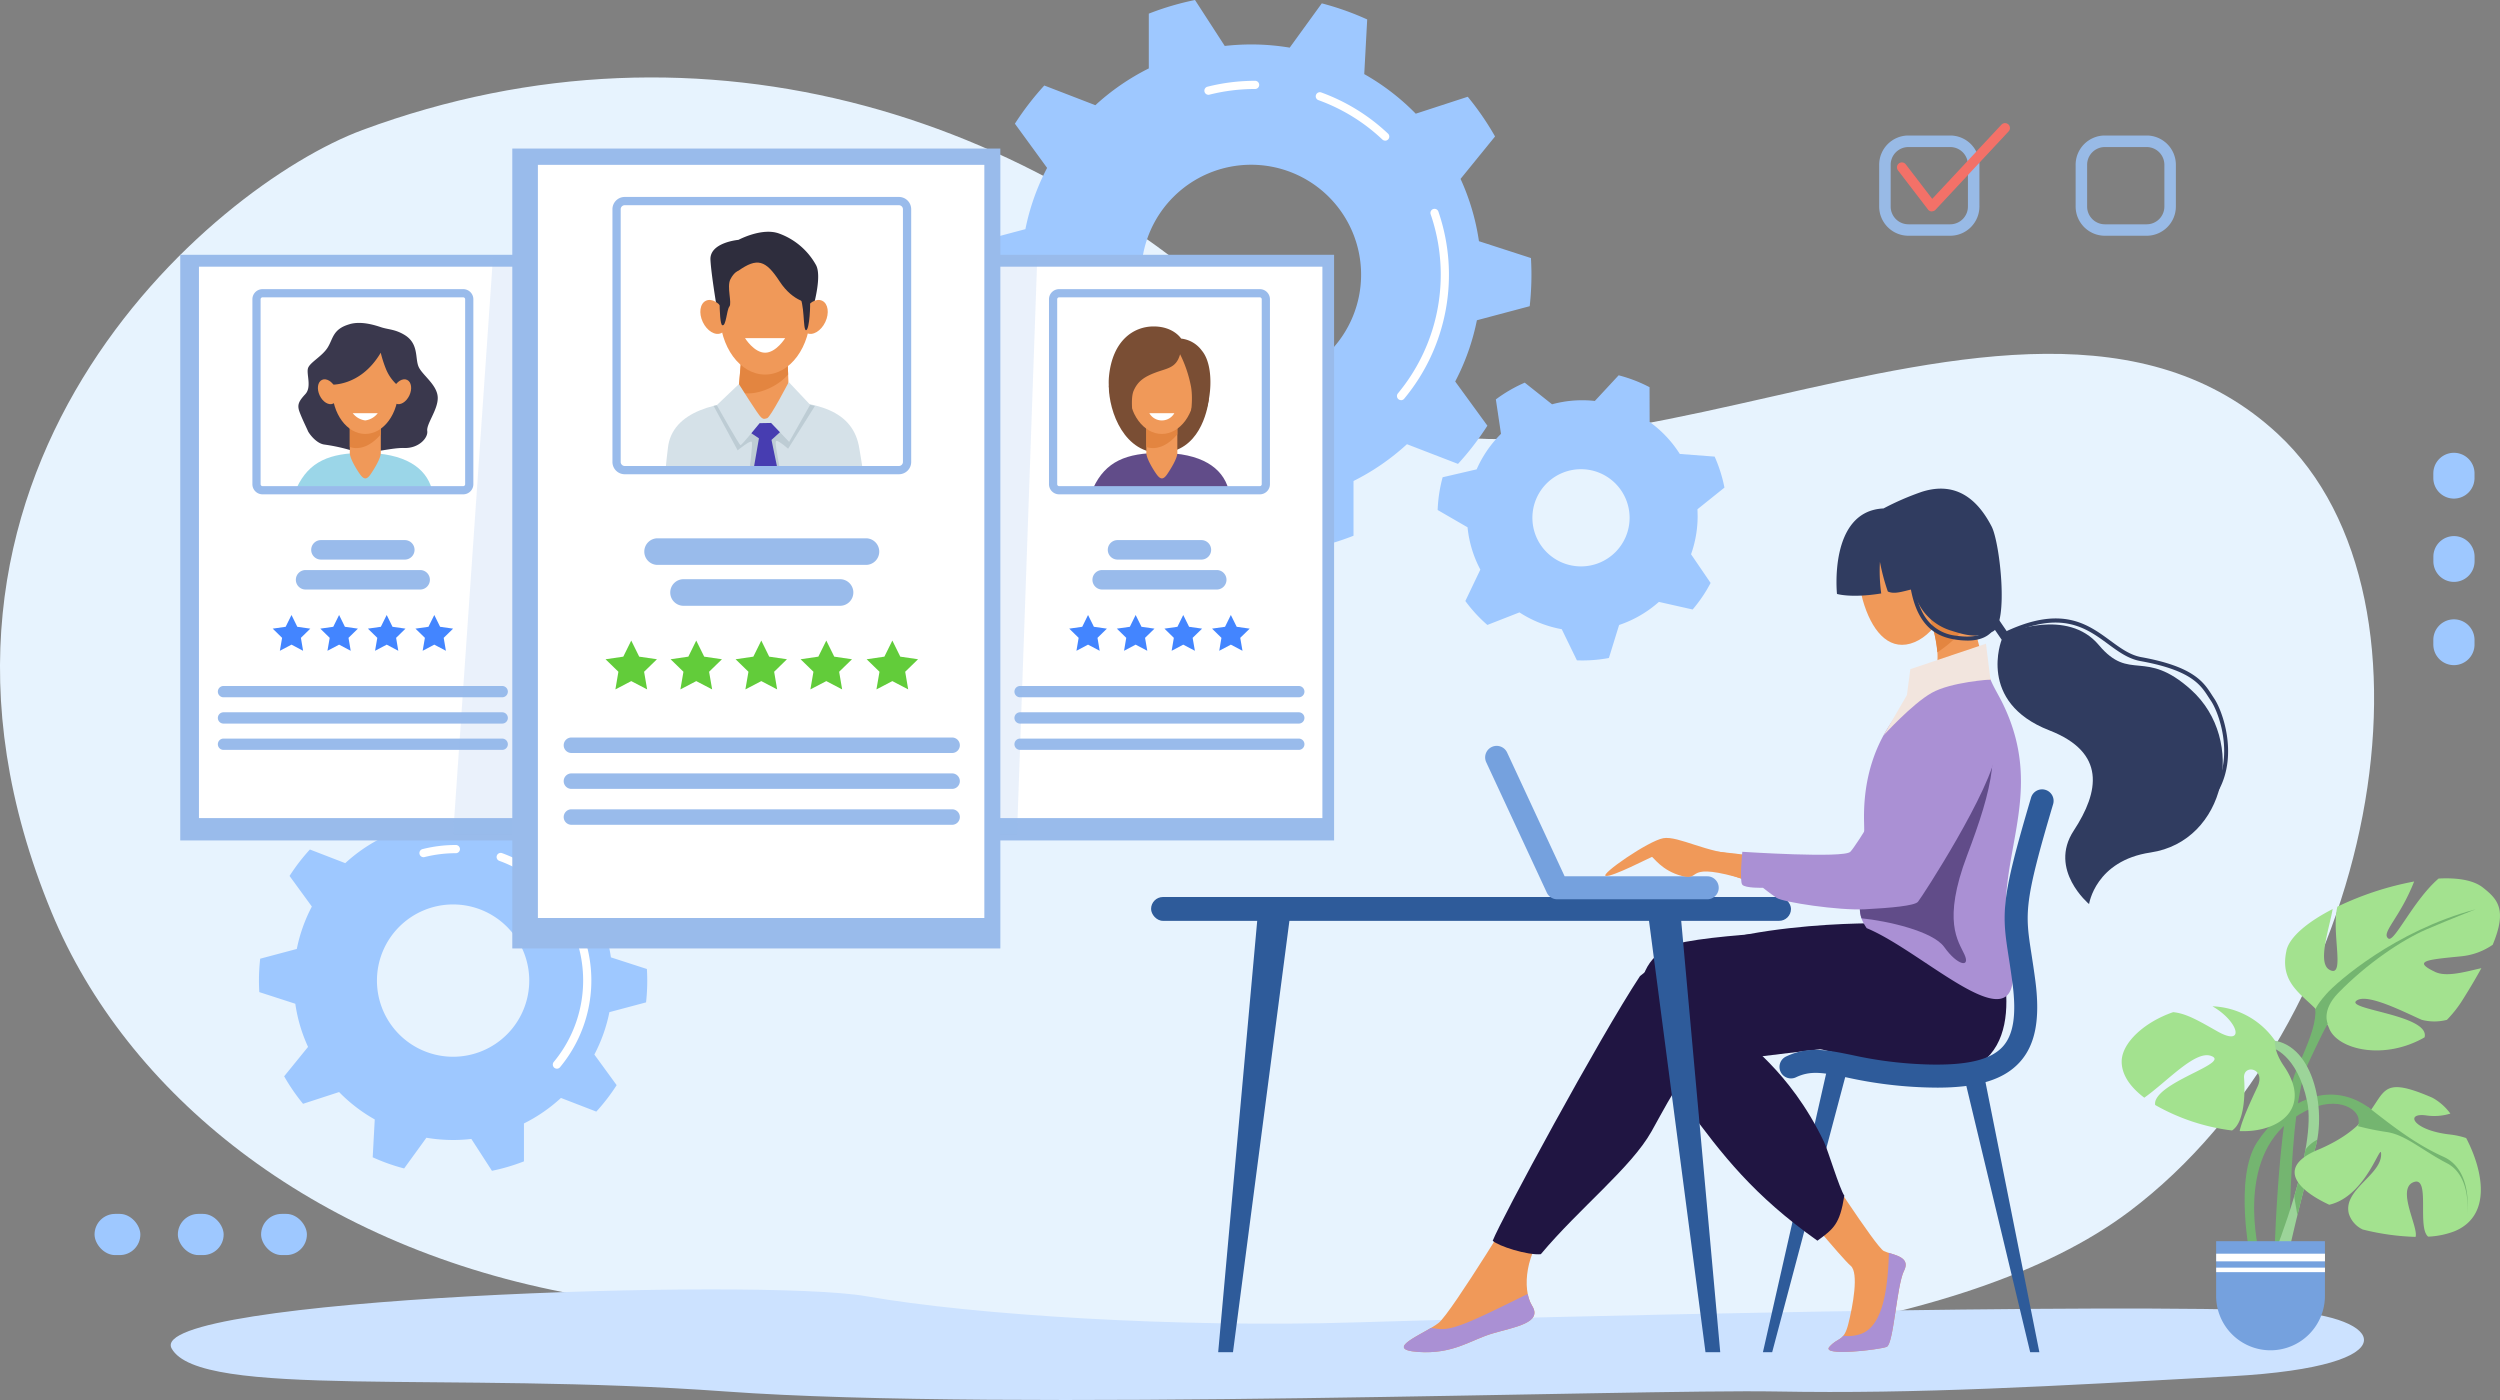 <svg xmlns="http://www.w3.org/2000/svg" width="500" height="280" viewBox="0 0 500 280"><rect x="0" y="0" width="500" height="280" fill="#808080" stroke="none"/><g id="ENd_to_End" data-name="ENd to End" transform="translate(0 0.01)"><path id="Path_677" data-name="Path 677" d="M72.509,25.986C140.8.693,210.218,23.053,257.287,71.763S403.166,38.139,455.555,86.769c35.76,33.185,19.38,118.522-29.65,155.479-66.649,50.236-269.317,24.744-313.157,16.193-50.509-9.848-87.439-39.73-102.439-76C-25.84,95.06,42.33,37.161,72.509,25.986Z" fill="#e7f3fe"></path><g id="Group_283" data-name="Group 283" transform="translate(51.79 -0.01)"><g id="Group_281" data-name="Group 281" transform="translate(142.38)"><path id="Path_678" data-name="Path 678" d="M305.94,61.23a56.957,56.957,0,0,0,.35-6.29c0-1.12-.04-2.24-.1-3.34l-10.4-3.37a45.789,45.789,0,0,0-3.68-12.46l6.9-8.49a56.429,56.429,0,0,0-5.46-7.94l-10.4,3.39a46.261,46.261,0,0,0-10.3-7.92l.59-10.93A56.2,56.2,0,0,0,264.36.66l-6.42,8.86a46.428,46.428,0,0,0-7.7-.64,48.641,48.641,0,0,0-5.29.3L239-.01a56.216,56.216,0,0,0-9.24,2.73V13.67a46.638,46.638,0,0,0-10.69,7.36l-10.21-3.94a56.625,56.625,0,0,0-5.88,7.64l6.44,8.84a45.777,45.777,0,0,0-4.34,12.25l-10.56,2.81a56.961,56.961,0,0,0-.35,6.29c0,1.12.04,2.24.1,3.34l10.4,3.37a45.789,45.789,0,0,0,3.68,12.46l-6.9,8.49a56.427,56.427,0,0,0,5.46,7.94l10.4-3.39a46.261,46.261,0,0,0,10.3,7.92l-.59,10.93a56.2,56.2,0,0,0,9.08,3.22l6.42-8.86a46.428,46.428,0,0,0,7.7.64,48.64,48.64,0,0,0,5.29-.3l5.95,9.19a56.216,56.216,0,0,0,9.24-2.73V96.19a46.638,46.638,0,0,0,10.69-7.36l10.21,3.94a56,56,0,0,0,5.88-7.64l-6.44-8.84a45.778,45.778,0,0,0,4.34-12.25l10.56-2.81ZM250.23,76.92a21.99,21.99,0,1,1,21.99-21.99,22,22,0,0,1-21.99,21.99Z" transform="translate(-194.17 0.01)" fill="#9ec8ff"></path><path id="Path_679" data-name="Path 679" d="M280.22,80.02a.825.825,0,0,1-.64-1.35,37.174,37.174,0,0,0,6.55-35.83.819.819,0,0,1,1.55-.53,38.822,38.822,0,0,1-6.84,37.42.81.81,0,0,1-.63.3Z" transform="translate(-194.17 0.01)" fill="#fff"></path><path id="Path_680" data-name="Path 680" d="M277.04,28.12a.811.811,0,0,1-.56-.22,36.852,36.852,0,0,0-12.79-7.88.811.811,0,0,1-.49-1.05.823.823,0,0,1,1.05-.49,38.649,38.649,0,0,1,13.35,8.23.812.812,0,0,1,.03,1.16.826.826,0,0,1-.6.26Z" transform="translate(-194.17 0.01)" fill="#fff"></path><path id="Path_681" data-name="Path 681" d="M241.7,18.95a.822.822,0,0,1-.2-1.62,39.033,39.033,0,0,1,9.52-1.18.82.82,0,1,1,0,1.64,37.228,37.228,0,0,0-9.12,1.13.747.747,0,0,1-.2.03Z" transform="translate(-194.17 0.01)" fill="#fff"></path></g><g id="Group_282" data-name="Group 282" transform="translate(0 158.06)"><path id="Path_682" data-name="Path 682" d="M129.21,200.47a39.272,39.272,0,0,0,.24-4.36c0-.78-.03-1.55-.07-2.32l-7.2-2.33a31.316,31.316,0,0,0-2.55-8.63l4.78-5.88a39.131,39.131,0,0,0-3.78-5.5l-7.21,2.35a31.717,31.717,0,0,0-7.13-5.48l.41-7.57a38.463,38.463,0,0,0-6.29-2.23l-4.45,6.14a32.307,32.307,0,0,0-5.33-.45,31.561,31.561,0,0,0-3.66.21l-4.12-6.37a39.032,39.032,0,0,0-6.4,1.89v7.58a32.072,32.072,0,0,0-7.4,5.1l-7.07-2.73a38.732,38.732,0,0,0-4.07,5.29l4.46,6.12a31.586,31.586,0,0,0-3.01,8.48l-7.32,1.95a39.266,39.266,0,0,0-.25,4.36c0,.78.03,1.55.07,2.32l7.2,2.33a31.316,31.316,0,0,0,2.55,8.63l-4.78,5.88a39.131,39.131,0,0,0,3.78,5.5l7.21-2.35a31.717,31.717,0,0,0,7.13,5.48l-.41,7.57a38.463,38.463,0,0,0,6.29,2.23l4.45-6.14a32.307,32.307,0,0,0,5.33.45,31.561,31.561,0,0,0,3.66-.21l4.12,6.37a39.032,39.032,0,0,0,6.4-1.89v-7.58a32.072,32.072,0,0,0,7.4-5.1l7.07,2.73a38.731,38.731,0,0,0,4.07-5.29l-4.46-6.12a31.586,31.586,0,0,0,3.01-8.48l7.32-1.95ZM90.62,211.34a15.23,15.23,0,1,1,15.23-15.23A15.232,15.232,0,0,1,90.62,211.34Z" transform="translate(-51.79 -158.05)" fill="#9ec8ff"></path><path id="Path_683" data-name="Path 683" d="M111.39,213.73a.825.825,0,0,1-.64-1.35,25.532,25.532,0,0,0,4.5-24.58.819.819,0,0,1,1.55-.53,27.161,27.161,0,0,1-4.79,26.16.81.81,0,0,1-.63.3Z" transform="translate(-51.79 -158.05)" fill="#fff"></path><path id="Path_684" data-name="Path 684" d="M109.19,177.78a.811.811,0,0,1-.56-.22,25.229,25.229,0,0,0-8.77-5.4.819.819,0,0,1,.56-1.54,27.068,27.068,0,0,1,9.34,5.75.812.812,0,0,1,.03,1.16.826.826,0,0,1-.6.26Z" transform="translate(-51.79 -158.05)" fill="#fff"></path><path id="Path_685" data-name="Path 685" d="M84.71,171.43a.822.822,0,0,1-.2-1.62,27,27,0,0,1,6.66-.82.82.82,0,0,1,0,1.64,25.655,25.655,0,0,0-6.25.77.747.747,0,0,1-.2.03Z" transform="translate(-51.79 -158.05)" fill="#fff"></path></g><path id="Path_686" data-name="Path 686" d="M339.52,103.11c0-.42-.01-.85-.03-1.27l5.4-4.33a28.892,28.892,0,0,0-1.96-6.2l-6.97-.53a23.132,23.132,0,0,0-6.03-6.4l-.02-6.95a28.652,28.652,0,0,0-6.18-2.38l-4.76,5.13a22.872,22.872,0,0,0-8.56.67l-5.46-4.33a29.128,29.128,0,0,0-5.78,3.35l1.03,6.89a23.092,23.092,0,0,0-4.87,7.1l-6.8,1.58a28.869,28.869,0,0,0-1,6.55l5.98,3.46a22.9,22.9,0,0,0,2.56,8.46l-3,6.28a29,29,0,0,0,4.4,4.79l6.42-2.51a23.113,23.113,0,0,0,8.46,3.36l3.03,6.23c.36.01.72.02,1.09.02a29.053,29.053,0,0,0,5.31-.49l2.04-6.6a23.145,23.145,0,0,0,7.96-4.62l6.75,1.52a28.785,28.785,0,0,0,3.59-5.31l-3.91-5.74a22.912,22.912,0,0,0,1.32-7.71ZM316.2,113.27a9.72,9.72,0,1,1,9.72-9.72A9.718,9.718,0,0,1,316.2,113.27Z" transform="translate(-51.79 0.01)" fill="#9ec8ff"></path></g><g id="Group_286" data-name="Group 286" transform="translate(375.835 24.636)"><g id="Group_284" data-name="Group 284" transform="translate(39.29 2.454)" opacity="0.8"><path id="Path_687" data-name="Path 687" d="M429.33,47.14h-8.35a5.858,5.858,0,0,1-5.85-5.85V32.94a5.858,5.858,0,0,1,5.85-5.85h8.35a5.858,5.858,0,0,1,5.85,5.85v8.35A5.858,5.858,0,0,1,429.33,47.14ZM420.98,29.4a3.551,3.551,0,0,0-3.55,3.55V41.3a3.551,3.551,0,0,0,3.55,3.55h8.35a3.551,3.551,0,0,0,3.55-3.55V32.95a3.551,3.551,0,0,0-3.55-3.55h-8.35Z" transform="translate(-415.13 -27.09)" fill="#9ec8ff"></path></g><g id="Group_285" data-name="Group 285" transform="translate(0 2.454)" opacity="0.8"><path id="Path_688" data-name="Path 688" d="M390.04,47.14h-8.35a5.858,5.858,0,0,1-5.85-5.85V32.94a5.858,5.858,0,0,1,5.85-5.85h8.35a5.858,5.858,0,0,1,5.85,5.85v8.35A5.858,5.858,0,0,1,390.04,47.14ZM381.69,29.4a3.551,3.551,0,0,0-3.55,3.55V41.3a3.551,3.551,0,0,0,3.55,3.55h8.35a3.551,3.551,0,0,0,3.55-3.55V32.95a3.551,3.551,0,0,0-3.55-3.55h-8.35Z" transform="translate(-375.84 -27.09)" fill="#9ec8ff"></path></g><path id="Path_689" data-name="Path 689" d="M386.39,42.28h-.05a.963.963,0,0,1-.74-.39l-6-7.83a.984.984,0,1,1,1.56-1.2l5.29,6.9,13.82-14.81a.984.984,0,1,1,1.44,1.34L387.1,41.95a.992.992,0,0,1-.72.31Z" transform="translate(-375.84 -24.636)" fill="#f37168"></path></g><path id="Path_690" data-name="Path 690" d="M456.935,262.79c-34.19-1.67-150.478,1.16-185.848,2.26s-76.419-1.46-97.749-5.22-144.6.32-139.008,10.44,54.919,4.53,110.859,8.6,181.748-.51,210.128,0,54.4-1.02,90.979-3.05,30.45-12.06,10.64-13.03Z" transform="translate(0 -0.581)" fill="#cce2ff"></path><g id="Group_290" data-name="Group 290" transform="translate(36.05 50.948)"><rect id="Rectangle_152" data-name="Rectangle 152" width="71.46" height="117.13" fill="#99bbeb"></rect><rect id="Rectangle_153" data-name="Rectangle 153" width="65.37" height="110.28" transform="translate(3.74 2.38)" fill="#fff"></rect><g id="Group_289" data-name="Group 289" transform="translate(7.52 6.87)"><g id="Group_287" data-name="Group 287" transform="translate(15.77 6.756)"><path id="Path_691" data-name="Path 691" d="M59.34,97.74c2.46-5.29,6.62-6.99,13.46-6.99,8.14,0,12.37,2.95,13.57,7.24-14.58.2-27.03-.26-27.03-.26Z" transform="translate(-59.34 -64.756)" fill="#9bd6e8"></path><path id="Path_692" data-name="Path 692" d="M69.96,65c-3.45.97-3.3,2.9-4.44,4.7s-3.65,3-3.94,4.19.77,3.7-.5,5.09-1.7,2.1-1.2,3.5,1.6,3.6,1.7,3.89,1.5,2.4,3.2,2.7a35.955,35.955,0,0,1,6.49,1.5c1.6.7,6.74-.9,9.59-.8s4.79-2,4.59-3.4,2.1-4.19,2.1-6.59c0-2.57-3-4.49-3.8-6.19s.1-4.69-2.9-6.47c-1.89-1.12-3.2-1.02-4.69-1.52s-3.99-1.22-6.19-.61Z" transform="translate(-59.34 -64.756)" fill="#3a384d"></path><path id="Path_693" data-name="Path 693" d="M74.16,94.97c-.78,1.15-1.35,1.2-2.2,0-.67-.95-2-3.12-2-4.22V79.79a2.006,2.006,0,0,1,2-2h2.2a2.006,2.006,0,0,1,2,2V90.75C76.16,91.85,74.86,93.93,74.16,94.97Z" transform="translate(-59.34 -64.756)" fill="#f09959"></path><path id="Path_694" data-name="Path 694" d="M74.16,77.8h-2.2a2.006,2.006,0,0,0-2,2v9.78c2.47.79,4.72-.78,6.19-2.53V79.8a2.006,2.006,0,0,0-2-2Z" transform="translate(-59.34 -64.756)" fill="#e38540"></path><ellipse id="Ellipse_81" data-name="Ellipse 81" cx="6.64" cy="9.05" rx="6.64" ry="9.05" transform="translate(7.08 4.104)" fill="#f09959"></ellipse><path id="Path_695" data-name="Path 695" d="M76.15,70.71C71.96,77.8,65.76,77.1,65.76,77.1s.15-9.39,5.07-9.89,7.81,1.47,8.81,4.73a8.009,8.009,0,0,1,0,5.4,8.634,8.634,0,0,1-2.4-3.25,23.342,23.342,0,0,1-1.1-3.4Z" transform="translate(-59.34 -64.756)" fill="#3a384d"></path><path id="Path_696" data-name="Path 696" d="M67.09,77.77c.62,1.31.42,2.7-.45,3.12s-2.08-.31-2.7-1.62-.42-2.7.45-3.12S66.47,76.46,67.09,77.77Z" transform="translate(-59.34 -64.756)" fill="#f09959"></path><path id="Path_697" data-name="Path 697" d="M78.72,77.77c-.62,1.31-.42,2.7.45,3.12s2.08-.31,2.7-1.62.42-2.7-.45-3.12S79.34,76.46,78.72,77.77Z" transform="translate(-59.34 -64.756)" fill="#f09959"></path><path id="Path_698" data-name="Path 698" d="M75.55,82.81a3.792,3.792,0,0,1-2.5,1.45,3.792,3.792,0,0,1-2.5-1.45h4.99Z" transform="translate(-59.34 -64.756)" fill="#fff"></path></g><path id="Path_699" data-name="Path 699" d="M80.96,112.09H64.19a1.95,1.95,0,1,1,0-3.9H80.96a1.95,1.95,0,0,1,0,3.9Z" transform="translate(-43.57 -58)" fill="#99bbeb"></path><path id="Path_700" data-name="Path 700" d="M84.03,118.08H61.12a1.95,1.95,0,1,1,0-3.9H84.03a1.95,1.95,0,0,1,0,3.9Z" transform="translate(-43.57 -58)" fill="#99bbeb"></path><path id="Path_701" data-name="Path 701" d="M100.44,139.63H44.7a1.13,1.13,0,0,1,0-2.26h55.74a1.13,1.13,0,0,1,0,2.26Z" transform="translate(-43.57 -58)" fill="#99bbeb"></path><path id="Path_702" data-name="Path 702" d="M100.44,144.89H44.7a1.13,1.13,0,0,1,0-2.26h55.74a1.13,1.13,0,0,1,0,2.26Z" transform="translate(-43.57 -58)" fill="#99bbeb"></path><path id="Path_703" data-name="Path 703" d="M100.44,150.15H44.7a1.13,1.13,0,0,1,0-2.26h55.74a1.13,1.13,0,0,1,0,2.26Z" transform="translate(-43.57 -58)" fill="#99bbeb"></path><path id="Path_704" data-name="Path 704" d="M92.65,99.04H52.5a2.027,2.027,0,0,1-2.02-2.02v-37A2.027,2.027,0,0,1,52.5,58H92.65a2.027,2.027,0,0,1,2.02,2.02v37A2.027,2.027,0,0,1,92.65,99.04ZM52.5,59.64a.386.386,0,0,0-.38.38v37a.386.386,0,0,0,.38.38H92.65a.386.386,0,0,0,.38-.38v-37a.386.386,0,0,0-.38-.38H52.5Z" transform="translate(-43.57 -58)" fill="#99bbeb"></path><g id="Group_288" data-name="Group 288" transform="translate(10.97 65.17)"><path id="Path_705" data-name="Path 705" d="M58.3,123.17l1.16,2.36,2.6.37-1.88,1.84.44,2.59L58.3,129.1l-2.33,1.23.45-2.59-1.88-1.84,2.59-.37Z" transform="translate(-54.54 -123.17)" fill="#4385ff"></path><path id="Path_706" data-name="Path 706" d="M67.82,123.17l1.16,2.36,2.6.37-1.88,1.84.44,2.59-2.32-1.23-2.33,1.23.45-2.59-1.88-1.84,2.59-.37Z" transform="translate(-54.54 -123.17)" fill="#4385ff"></path><path id="Path_707" data-name="Path 707" d="M77.34,123.17l1.16,2.36,2.6.37-1.88,1.84.44,2.59-2.32-1.23-2.33,1.23.45-2.59-1.88-1.84,2.59-.37Z" transform="translate(-54.54 -123.17)" fill="#4385ff"></path><path id="Path_708" data-name="Path 708" d="M86.86,123.17l1.16,2.36,2.6.37-1.88,1.84.44,2.59-2.32-1.23-2.33,1.23.45-2.59-1.89-1.84,2.6-.37Z" transform="translate(-54.54 -123.17)" fill="#4385ff"></path></g></g></g><g id="Group_294" data-name="Group 294" transform="translate(195.358 50.948)"><rect id="Rectangle_154" data-name="Rectangle 154" width="71.46" height="117.13" fill="#99bbeb"></rect><rect id="Rectangle_155" data-name="Rectangle 155" width="65.37" height="110.28" transform="translate(3.75 2.38)" fill="#fff"></rect><g id="Group_293" data-name="Group 293" transform="translate(7.53 6.87)"><g id="Group_291" data-name="Group 291" transform="translate(15.77 7.46)"><path id="Path_709" data-name="Path 709" d="M221.76,77.31c0,5.25,3.16,13.71,10.61,13.44s9.1-8.34,9.39-10.62S221.76,77.31,221.76,77.31Z" transform="translate(-218.66 -65.46)" fill="#7a4e34"></path><path id="Path_710" data-name="Path 710" d="M218.66,97.74c2.46-5.29,6.62-6.99,13.46-6.99,8.14,0,12.37,2.95,13.57,7.24-14.58.2-27.03-.26-27.03-.26Z" transform="translate(-218.66 -65.46)" fill="#614c89"></path><path id="Path_711" data-name="Path 711" d="M233.47,94.97c-.78,1.15-1.35,1.2-2.2,0-.67-.95-2-3.12-2-4.22V79.79a2.006,2.006,0,0,1,2-2h2.2a2.006,2.006,0,0,1,2,2V90.75C235.47,91.85,234.17,93.93,233.47,94.97Z" transform="translate(-218.66 -65.46)" fill="#f09959"></path><path id="Path_712" data-name="Path 712" d="M233.47,77.8h-2.2a2.006,2.006,0,0,0-2,2v9.78c2.47.79,4.72-.78,6.19-2.53V79.8a2.006,2.006,0,0,0-2-2Z" transform="translate(-218.66 -65.46)" fill="#e38540"></path><ellipse id="Ellipse_82" data-name="Ellipse 82" cx="6.64" cy="9.05" rx="6.64" ry="9.05" transform="translate(7.07 3.4)" fill="#f09959"></ellipse><path id="Path_713" data-name="Path 713" d="M236.02,71.03c-.79,2.78-2.52,2.75-4.93,3.66s-3.56,1.83-4.35,3.61c-1.01,2.27.46,8.89.46,8.89s-6.11-4.57-5.4-11.76,4.94-9.97,8.93-9.97,5.5,2.43,5.5,2.43a5.927,5.927,0,0,1,4.13,2.39c2.7,3.2,1.87,10.97,0,13.75s-3.12,3.66-3.07,3.53,1.74-6.52.83-10.47a24.939,24.939,0,0,0-2.1-6.07Z" transform="translate(-218.66 -65.46)" fill="#7a4e34"></path><path id="Path_714" data-name="Path 714" d="M234.87,82.81a2.88,2.88,0,0,1-5,0h4.99Z" transform="translate(-218.66 -65.46)" fill="#fff"></path></g><path id="Path_715" data-name="Path 715" d="M240.28,112.09H223.51a1.95,1.95,0,0,1,0-3.9h16.77a1.95,1.95,0,0,1,0,3.9Z" transform="translate(-202.89 -58)" fill="#99bbeb"></path><path id="Path_716" data-name="Path 716" d="M243.35,118.08H220.44a1.95,1.95,0,0,1,0-3.9h22.91a1.95,1.95,0,1,1,0,3.9Z" transform="translate(-202.89 -58)" fill="#99bbeb"></path><path id="Path_717" data-name="Path 717" d="M259.76,139.63H204.02a1.13,1.13,0,0,1,0-2.26h55.74a1.13,1.13,0,0,1,0,2.26Z" transform="translate(-202.89 -58)" fill="#99bbeb"></path><path id="Path_718" data-name="Path 718" d="M259.76,144.89H204.02a1.13,1.13,0,0,1,0-2.26h55.74a1.13,1.13,0,0,1,0,2.26Z" transform="translate(-202.89 -58)" fill="#99bbeb"></path><path id="Path_719" data-name="Path 719" d="M259.76,150.15H204.02a1.13,1.13,0,0,1,0-2.26h55.74a1.13,1.13,0,0,1,0,2.26Z" transform="translate(-202.89 -58)" fill="#99bbeb"></path><path id="Path_720" data-name="Path 720" d="M251.97,99.04H211.82a2.027,2.027,0,0,1-2.02-2.02v-37A2.027,2.027,0,0,1,211.82,58h40.15a2.027,2.027,0,0,1,2.02,2.02v37A2.027,2.027,0,0,1,251.97,99.04Zm-40.15-39.4a.386.386,0,0,0-.38.38v37a.386.386,0,0,0,.38.38h40.15a.386.386,0,0,0,.38-.38v-37a.386.386,0,0,0-.38-.38H211.82Z" transform="translate(-202.89 -58)" fill="#99bbeb"></path><g id="Group_292" data-name="Group 292" transform="translate(10.96 65.17)"><path id="Path_721" data-name="Path 721" d="M217.61,123.17l1.17,2.36,2.6.37-1.88,1.84.44,2.59-2.33-1.23-2.32,1.23.44-2.59-1.88-1.84,2.6-.37Z" transform="translate(-213.85 -123.17)" fill="#4385ff"></path><path id="Path_722" data-name="Path 722" d="M227.13,123.17l1.17,2.36,2.6.37-1.89,1.84.45,2.59-2.33-1.23-2.32,1.23.44-2.59-1.88-1.84,2.6-.37Z" transform="translate(-213.85 -123.17)" fill="#4385ff"></path><path id="Path_723" data-name="Path 723" d="M236.65,123.17l1.17,2.36,2.6.37-1.89,1.84.45,2.59-2.33-1.23-2.32,1.23.44-2.59-1.88-1.84,2.6-.37Z" transform="translate(-213.85 -123.17)" fill="#4385ff"></path><path id="Path_724" data-name="Path 724" d="M246.17,123.17l1.17,2.36,2.6.37-1.89,1.84.45,2.59-2.33-1.23-2.32,1.23.44-2.59-1.88-1.84,2.6-.37Z" transform="translate(-213.85 -123.17)" fill="#4385ff"></path></g></g></g><path id="Path_725" data-name="Path 725" d="M203.4,167.09H90.62L98.6,51.56H207.46Z" transform="translate(-0.001 -0.181)" fill="#99bbeb" opacity="0.2"></path><g id="Group_298" data-name="Group 298" transform="translate(102.459 29.7)"><rect id="Rectangle_156" data-name="Rectangle 156" width="97.61" height="159.98" fill="#99bbeb"></rect><rect id="Rectangle_157" data-name="Rectangle 157" width="89.29" height="150.63" transform="translate(5.12 3.26)" fill="#fff"></rect><g id="Group_297" data-name="Group 297" transform="translate(10.28 9.68)"><g id="Group_295" data-name="Group 295" transform="translate(20.419 6.961)"><path id="Path_726" data-name="Path 726" d="M143.9,64.6c-.06-.19-1.63-9.16-1.81-12.65s5.61-3.99,5.61-3.99,4.74-2.55,8.16-1.25a13.83,13.83,0,0,1,7.32,6.25c1.56,2.74-1.37,11.29-1.37,11.29l-17.9.35Z" transform="translate(-133.159 -46.341)" fill="#2e2d3d"></path><path id="Path_727" data-name="Path 727" d="M133.16,93.43c-.02-.15.4-3.68.42-3.82.79-7.44,9.95-9.53,19.1-9.53,10.75,0,18.04,1.97,19.2,9.69.03.23.65,3.77.62,4-19.92.27-39.34-.35-39.34-.35Z" transform="translate(-133.159 -46.341)" fill="#d5e1e8"></path><path id="Path_728" data-name="Path 728" d="M154.52,85.85c-1.06,1.57-1.85,1.64-3,0-.92-1.3-3.99-4.27-3.99-5.77l1.26-14.96a2.74,2.74,0,0,1,2.73-2.73h3a2.74,2.74,0,0,1,2.73,2.73l.58,14.96c0,1.5-2.36,4.36-3.31,5.77Z" transform="translate(-133.159 -46.341)" fill="#f09959"></path><path id="Path_729" data-name="Path 729" d="M154.52,62.39h-3a2.74,2.74,0,0,0-2.73,2.73L147.7,78.39c3.37,1.07,7.92-1.11,9.93-3.51l-.38-9.76a2.74,2.74,0,0,0-2.73-2.73Z" transform="translate(-133.159 -46.341)" fill="#e38540"></path><path id="Path_730" data-name="Path 730" d="M142.72,81.17l4.81,8.89s2.58-2.12,2.82-1.7-.46,5.66-.46,5.66,5.73.08,5.98-.17-1.16-5.69-.58-5.69,2.33,1.58,2.33,1.58l5.37-8.56-1.18-.29-8.8,4.74L143.6,81l-.89.18Z" transform="translate(-133.159 -46.341)" fill="#bdccd4"></path><path id="Path_731" data-name="Path 731" d="M148.22,85.27l3.57,2.39-1.11,6.37,4.82-.27-1.2-5.79,2.96-2.7-1.39-1.31h-6.26Z" transform="translate(-133.159 -46.341)" fill="#473db1"></path><path id="Path_732" data-name="Path 732" d="M147.78,76.81l-4.42,4.21s4.5,8.01,4.75,8.01,3.82-4.41,3.82-4.41l2.29-.04,3.61,3.79,4.2-7.43-4.28-4.54s-3.66,7.06-4.32,7.23-.67.25-1.21-.17-4.44-6.65-4.44-6.65Z" transform="translate(-133.159 -46.341)" fill="#d5e1e8"></path><ellipse id="Ellipse_83" data-name="Ellipse 83" cx="9.07" cy="12.36" rx="9.07" ry="12.36" transform="translate(10.791 3.839)" fill="#f09959"></ellipse><path id="Path_733" data-name="Path 733" d="M144.87,62.35c.85,1.79.57,3.69-.62,4.26s-2.84-.42-3.69-2.21-.57-3.69.62-4.26S144.02,60.56,144.87,62.35Z" transform="translate(-133.159 -46.341)" fill="#f09959"></path><path id="Path_734" data-name="Path 734" d="M160.75,62.35c-.85,1.79-.57,3.69.62,4.26s2.84-.42,3.69-2.21.57-3.69-.62-4.26S161.6,60.56,160.75,62.35Z" transform="translate(-133.159 -46.341)" fill="#f09959"></path><path id="Path_735" data-name="Path 735" d="M157.04,67.61s-1.8,2.92-4.02,2.92S149,67.61,149,67.61h8.05Z" transform="translate(-133.159 -46.341)" fill="#fff"></path><path id="Path_736" data-name="Path 736" d="M147.69,54.13c3.74-2.62,5.42-2.18,8.22,2.12s6.17,4.37,6.17,4.37l.44-4.46s-4.18-8.08-9.78-7.02-8.8,6.11-8.8,6.11-.27,9.46.51,9.78.87-3.05,1.43-3.74-.56-3.93.19-5.42,1.62-1.74,1.62-1.74Z" transform="translate(-133.159 -46.341)" fill="#2e2d3d"></path><path id="Path_737" data-name="Path 737" d="M159.72,58.99c1.31,1.43.81,7.1,1.5,7.04s.93-5.42.75-5.98-2.24-1.06-2.24-1.06Z" transform="translate(-133.159 -46.341)" fill="#2e2d3d"></path></g><path id="Path_738" data-name="Path 738" d="M173.19,112.97H131.52a2.66,2.66,0,0,1,0-5.32h41.67a2.66,2.66,0,1,1,0,5.32Z" transform="translate(-112.74 -39.38)" fill="#99bbeb"></path><path id="Path_739" data-name="Path 739" d="M168.01,121.15h-31.3a2.66,2.66,0,0,1,0-5.32h31.3a2.66,2.66,0,0,1,0,5.32Z" transform="translate(-112.74 -39.38)" fill="#99bbeb"></path><path id="Path_740" data-name="Path 740" d="M190.42,150.59H114.29a1.55,1.55,0,0,1,0-3.1h76.13a1.55,1.55,0,0,1,0,3.1Z" transform="translate(-112.74 -39.38)" fill="#99bbeb"></path><path id="Path_741" data-name="Path 741" d="M190.42,157.77H114.29a1.55,1.55,0,1,1,0-3.1h76.13a1.55,1.55,0,1,1,0,3.1Z" transform="translate(-112.74 -39.38)" fill="#99bbeb"></path><path id="Path_742" data-name="Path 742" d="M190.42,164.95H114.29a1.55,1.55,0,0,1,0-3.1h76.13a1.55,1.55,0,0,1,0,3.1Z" transform="translate(-112.74 -39.38)" fill="#99bbeb"></path><path id="Path_743" data-name="Path 743" d="M179.78,94.84H124.95a2.458,2.458,0,0,1-2.46-2.46V41.84a2.458,2.458,0,0,1,2.46-2.46h54.83a2.458,2.458,0,0,1,2.46,2.46V92.38A2.458,2.458,0,0,1,179.78,94.84ZM124.95,41.03a.813.813,0,0,0-.81.81V92.38a.813.813,0,0,0,.81.81h54.83a.813.813,0,0,0,.81-.81V41.84a.813.813,0,0,0-.81-.81Z" transform="translate(-112.74 -39.38)" fill="#99bbeb"></path><g id="Group_296" data-name="Group 296" transform="translate(8.37 88.72)"><path id="Path_744" data-name="Path 744" d="M126.25,128.1l1.59,3.22,3.55.52-2.57,2.5.61,3.53-3.18-1.66-3.17,1.66.6-3.53-2.57-2.5,3.55-.52Z" transform="translate(-121.11 -128.1)" fill="#62cc3a"></path><path id="Path_745" data-name="Path 745" d="M139.25,128.1l1.59,3.22,3.55.52-2.57,2.5.61,3.53-3.18-1.66-3.17,1.66.61-3.53-2.57-2.5,3.55-.52Z" transform="translate(-121.11 -128.1)" fill="#62cc3a"></path><path id="Path_746" data-name="Path 746" d="M152.26,128.1l1.58,3.22,3.55.52-2.56,2.5.6,3.53-3.17-1.66-3.18,1.66.61-3.53-2.57-2.5,3.55-.52Z" transform="translate(-121.11 -128.1)" fill="#62cc3a"></path><path id="Path_747" data-name="Path 747" d="M165.26,128.1l1.59,3.22,3.55.52-2.57,2.5.6,3.53-3.17-1.66-3.18,1.66.61-3.53-2.57-2.5,3.55-.52Z" transform="translate(-121.11 -128.1)" fill="#62cc3a"></path><path id="Path_748" data-name="Path 748" d="M178.47,128.1l1.59,3.22,3.55.52-2.57,2.5.6,3.53-3.17-1.66-3.18,1.66.61-3.53-2.57-2.5,3.55-.52Z" transform="translate(-121.11 -128.1)" fill="#62cc3a"></path></g></g></g><rect id="Rectangle_158" data-name="Rectangle 158" width="127.98" height="4.77" rx="2.38" transform="translate(230.217 179.391)" fill="#2e5b9a"></rect><g id="Group_299" data-name="Group 299" transform="translate(280.774 97.717)"><path id="Path_749" data-name="Path 749" d="M389.08,115.86c1.7,5.98-2.45,12.15-7.01,13.44s-7.82-2.77-9.52-8.75.63-11.88,5.19-13.18S387.38,109.88,389.08,115.86Z" transform="translate(-280.779 -98.298)" fill="#f09959"></path><path id="Path_750" data-name="Path 750" d="M363.48,231.8s11.7,18.18,13.28,18.97,5.53.99,4.05,3.95-2.07,14.62-3.46,15.21-13.24,1.98-11.46,0,2.87-.99,3.77-4.54,2.16-10.27.48-11.66-11.95-13.83-11.95-13.83l5.29-8.1Z" transform="translate(-280.779 -98.298)" fill="#f09959"></path><path id="Path_751" data-name="Path 751" d="M304.59,239.6s-14.22,23.44-16.86,25.55-11.33,5.27-4.21,5.8,10.54-2.37,15.01-3.69,10.01-2.11,7.9-5.53-1.23-10.9,3.31-15.64-5.15-6.49-5.15-6.49Z" transform="translate(-280.779 -98.298)" fill="#f09959"></path><path id="Path_752" data-name="Path 752" d="M377.18,185.24s-35.21-.92-49.17,10.54c-8.17,12.38-27.92,48.91-29.46,52.94,1.05,1.05,6.98,2.95,9.62,2.69,7.77-9.27,18.04-17.28,22.13-24.54,5.03-8.96,6.59-13.43,14.75-14.22s26.61-3.42,32.14-3.42,0-23.97,0-23.97Z" transform="translate(-280.779 -98.298)" fill="#201542"></path><path id="Path_753" data-name="Path 753" d="M407.88,271.01h-1.84L392.8,215.79h4.06Z" transform="translate(-280.779 -98.298)" fill="#2e5b9a"></path><path id="Path_754" data-name="Path 754" d="M352.59,271.01h1.85l15.18-57.17h-4.06Z" transform="translate(-280.779 -98.298)" fill="#2e5b9a"></path><path id="Path_755" data-name="Path 755" d="M397.24,182.83l-20.47,3.53s-27.21.25-39.64,2.57c-11.31,2.11-12.98,14.96,0,32.66,7.37,10.06,13.61,18.08,26.36,27.12,3.24-2.38,4.48-3.28,5.38-9.01-.92-1.27-3.31-9.18-4.05-10.73-7.05-14.74-16.47-20.1-16.6-21.55,1.58-2.57,41.86,13.39,49.87,4,7.65-8.96-.85-28.59-.85-28.59Z" transform="translate(-280.779 -98.298)" fill="#201542"></path><path id="Path_756" data-name="Path 756" d="M398.09,136.48a21.412,21.412,0,0,0-16.02,3.99c-4.49,4.57-9.57,12.12-9.25,24.56.4,15.8-2.45,16.82.52,21.17,12.36,5.1,33.5,27.03,28.52,3.52-3.6-17.02,7.91-29.71-1.38-48.59-.76-1.54-1.7-3.03-2.38-4.65Z" transform="translate(-280.779 -98.298)" fill="#aa90d4"></path><path id="Path_757" data-name="Path 757" d="M372.81,170.98c-.24,8.24-1.4,10.67-.51,13.25,5.04.51,14.26,2.53,16.56,5.76,2.63,3.69,5.27,4.21,4.04,1.49s-4.48-6.59.53-19.84,7.38-22.22,2.46-31.43l-23.07,30.78Z" transform="translate(-280.779 -98.298)" fill="#614c89"></path><path id="Path_758" data-name="Path 758" d="M398.09,136.48a64.422,64.422,0,0,1-4.14-16.69l-8.69,2.57s4.94,11.06.2,15.01a45.515,45.515,0,0,0-3.39,3.09,21.455,21.455,0,0,1,16.02-3.99Z" transform="translate(-280.779 -98.298)" fill="#f09959"></path><path id="Path_759" data-name="Path 759" d="M394.21,121.88c-.51-.46-1.16-1.03-1.84-1.63l-7.09,2.09s0,.03-.01.04a28.822,28.822,0,0,1,2.21,8.66,24.948,24.948,0,0,0,7.07-7.02C394.41,123.21,394.29,122.49,394.21,121.88Z" transform="translate(-280.779 -98.298)" fill="#e38540"></path><path id="Path_760" data-name="Path 760" d="M391.98,138.95c-8.95,3.13-7.96,12.56-16.2,26.47-4.26,7.2-8.22,7.09-8.22,7.09a190.748,190.748,0,0,1-22.1-1.4c-7.57-.93-8.06,1.33-2.79,3.21,10.62,3.8,21.65,7.89,30.54,6.9s24.1-23.67,24.88-29.57C399.17,143.48,396.49,137.37,391.98,138.95Z" transform="translate(-280.779 -98.298)" fill="#f09959"></path><path id="Path_761" data-name="Path 761" d="M387.37,218.09c-.56,0-1.13,0-1.71-.02a85.111,85.111,0,0,1-16.25-2c-4.66-.95-7.23-1.47-10.21-.04a2.3,2.3,0,0,1-1.99-4.15c4.38-2.09,8.04-1.35,13.11-.32a80.654,80.654,0,0,0,15.45,1.91c7.71.19,12.41-.95,14.8-3.59,2.12-2.35,2.74-6.31,1.96-12.45-.27-2.1-.54-3.85-.78-5.39-.67-4.35-1.12-7.22-.57-11.67.51-4.13,1.88-9.62,5.04-20.28a2.3,2.3,0,1,1,4.41,1.31c-5.9,19.86-5.6,21.79-4.34,29.93.24,1.57.52,3.35.8,5.51.97,7.57-.01,12.69-3.1,16.12-3.18,3.53-8.35,5.14-16.62,5.14Z" transform="translate(-280.779 -98.298)" fill="#2e5b9a"></path><path id="Path_762" data-name="Path 762" d="M305.55,259.36c-9.44,4.62-14.52,7.26-17.54,7.01q-1.065-.09-1.8-.21c-3.37,1.99-8.74,4.34-2.69,4.79,7.11.53,10.54-2.37,15.01-3.69s10.01-2.11,7.9-5.53a7.3,7.3,0,0,1-.88-2.37Z" transform="translate(-280.779 -98.298)" fill="#aa90d4"></path><path id="Path_763" data-name="Path 763" d="M377.79,251.15c-.23,7.47-1.26,14.88-5.83,16.28a7.682,7.682,0,0,1-3.29.29c-.72.89-1.6.9-2.77,2.21-1.78,1.98,10.08.59,11.46,0s1.98-12.25,3.46-15.21c1.22-2.43-1.23-3-3.02-3.57Z" transform="translate(-280.779 -98.298)" fill="#aa90d4"></path><path id="Path_764" data-name="Path 764" d="M341.44,180.43H311.46a2.306,2.306,0,0,1-2.09-1.33l-12.12-26.08a2.3,2.3,0,0,1,4.18-1.94l11.5,24.75h28.52a2.3,2.3,0,0,1,0,4.6Z" transform="translate(-280.779 -98.298)" fill="#75a1de"></path><path id="Path_765" data-name="Path 765" d="M347.71,171.38c-6.06-.09-12.07-3.7-15.05-3.17s-12.73,7.29-11.5,7.55,8.96-3.74,9.22-3.8,1.93,2.77,6.06,3.82.03-3.09,12.82.77c8.32,2.51-1.54-5.16-1.54-5.16Z" transform="translate(-280.779 -98.298)" fill="#f09959"></path><path id="Path_766" data-name="Path 766" d="M397.2,129.31l.89,7.17s-7.84.47-11.74,2.66-9.66,8.54-9.66,8.54l4.7-8.1.68-5.18,15.13-5.09Z" transform="translate(-280.779 -98.298)" fill="#f2e5de"></path><path id="Path_767" data-name="Path 767" d="M393.86,138.09c-5.82-1.09-8.52,4.13-12.29,12.64s-10.22,18.86-11.5,20.2-21.6,0-21.6,0-.61,5.88,0,6.59,4.13.61,4.13.61,1.4,1.12,2.72,2.01,12.47,2.56,17.65,2.29,9.92-.7,10.62-1.49,14.84-22.57,15.72-30.38-2.47-11.91-5.44-12.47Z" transform="translate(-280.779 -98.298)" fill="#aa90d4"></path><path id="Path_768" data-name="Path 768" d="M376.69,102.26c-11.01.53-9.29,17.1-9.29,17.1s2.86.88,8.85-.1a33.024,33.024,0,0,1-.26-6.32,42.026,42.026,0,0,0,1.58,5.93c1.27.58,2.7.07,5.14-.52a10.845,10.845,0,0,0,7.21,8.25c2.68.84,5.51,1.84,8.67.26s1.42-17.74-.26-20.99c-2.52-4.88-6.71-9.24-13.95-6.94a54.352,54.352,0,0,0-7.69,3.34Z" transform="translate(-280.779 -98.298)" fill="#303c60"></path><path id="Path_769" data-name="Path 769" d="M395.84,121.94l4.5,6.58s-4.99,12.47,9.52,18.12c11.37,4.42,10.03,12.22,4.89,20.06s3.07,14.69,3.07,14.69,1.25-8.68,12.3-10.32c15.06-2.24,19.32-22.45,8.08-32.56-9.31-8.37-12.14-1.44-18.44-8.94s-18.19-2.44-18.19-2.44l-4.36-6.36-1.37,1.19Z" transform="translate(-280.779 -98.298)" fill="#303c60"></path><path id="Path_770" data-name="Path 770" d="M443.38,158.86a.414.414,0,0,1-.19-.05.4.4,0,0,1-.16-.54c3.79-6.92.7-15.3-.86-17.57-.16-.24-.32-.48-.49-.74-1.53-2.38-3.43-5.35-13.57-7.17-2.44-.44-4.42-1.89-6.51-3.43-4.32-3.17-9.22-6.77-19.87-1.87a.4.4,0,1,1-.33-.73c11.08-5.1,16.18-1.35,20.68,1.95,2.02,1.48,3.92,2.88,6.18,3.29,10.48,1.89,12.49,5.02,14.1,7.53.16.25.32.49.47.72,1.63,2.38,4.87,11.16.9,18.41a.4.4,0,0,1-.35.21Z" transform="translate(-280.779 -98.298)" fill="#303c60"></path><path id="Path_771" data-name="Path 771" d="M393.44,128.68a15.323,15.323,0,0,1-2.34-.19c-3.85-.58-9.02-2.77-9.43-15.06a.4.4,0,0,1,.39-.41.4.4,0,0,1,.41.39c.17,5.07,1.17,8.82,2.99,11.15a8.388,8.388,0,0,0,5.76,3.15c3.57.53,5.93-.12,7.02-1.96a.4.4,0,0,1,.69.41c-1,1.68-2.85,2.53-5.49,2.53Z" transform="translate(-280.779 -98.298)" fill="#303c60"></path></g><path id="Path_772" data-name="Path 772" d="M243.64,271.01h2.96l11.51-87.99H251.6Z" transform="translate(-0.003 -0.581)" fill="#2e5b9a"></path><path id="Path_773" data-name="Path 773" d="M344.05,271.01H341.1l-11.52-87.99h6.51Z" transform="translate(-0.003 -0.581)" fill="#2e5b9a"></path><g id="Group_300" data-name="Group 300" transform="translate(424.335 175.658)"><path id="Path_774" data-name="Path 774" d="M460.1,196.74c5.12,4.67,2.89,9.35-.89,18.03s-4.45,40.73-4.45,40.73l3.12-.45s-.45-32.94,3.78-41.85,6.01-13.36,9.79-10.46-11.35-6.01-11.35-6.01Z" transform="translate(-424.34 -176.239)" fill="#74b570"></path><path id="Path_775" data-name="Path 775" d="M457.29,190.69c.62-2.77,4.31-5.77,9.25-8.31-.73,4.09-3.09,10.77-.65,12.14,3.29,1.85.32-7.48,1.59-12.61a61.556,61.556,0,0,1,15.35-5.04.142.142,0,0,1-.02.06c-2.89,7.35-6.68,10.24-5.12,11.35,1.17.84,4.99-7.65,10.03-12,3.78-.2,6.99.31,8.88,1.81,2.93,2.32,4.89,4.37,1.95,11.43a13.31,13.31,0,0,1-6.39,2.32c-6.68.67-9.79.89-5.12,3.12,2.29,1.09,6.13-.06,9.24-.76-1.01,1.86-2.25,3.96-3.76,6.36a23.741,23.741,0,0,1-3.13,3.98,9.982,9.982,0,0,1-5.02,0c-3.12-1.34-11.13-5.56-13.13-3.78-1.96,1.74,14.84,2.85,13.68,7.28-8.14,4.69-17.46,2.46-19.11-1.85-2.21-5.79-10.38-7.15-8.51-15.49Z" transform="translate(-424.34 -176.239)" fill="#a3e28f"></path><path id="Path_776" data-name="Path 776" d="M474.12,222.34c-8.9-6.68-18.03-.45-22.7,6.68s-1.34,23.15-1.34,23.15,1.78,0,1.78-.67-4.9-18.92,6.68-27.16c7.24-5.15,12.47-2.67,13.13-.22s-2.89,6.9-2.89,6.9l5.34-8.68Z" transform="translate(-424.34 -176.239)" fill="#74b570"></path><path id="Path_777" data-name="Path 777" d="M453.64,208.61c8.9,0,11.8,13.8,9.35,21.81s-5.79,22.93-5.79,22.93l-2.23-2.23s8.46-20.92,6.46-30.27-6.9-10.91-7.79-10.91,0-1.34,0-1.34Z" transform="translate(-424.34 -176.239)" fill="#9cd499"></path><path id="Path_778" data-name="Path 778" d="M461.11,230.49a6.552,6.552,0,0,1,2.34-1.97,18.38,18.38,0,0,1-.46,1.91c-1.12,3.65-2.42,8.73-3.5,13.19-.1-.57-.25-1.45-.49-2.8a10.176,10.176,0,0,1-.13-1.04,85.289,85.289,0,0,0,2.23-9.28Z" transform="translate(-424.34 -176.239)" fill="#74b570"></path><path id="Path_779" data-name="Path 779" d="M463.55,230.55c16.92-7.12,8-16.9,22.92-10.44a10.994,10.994,0,0,1,3.61,3.18,11.046,11.046,0,0,1-4.73.38c-4.45-.67-2.89,2.89,4.45,3.78a16.416,16.416,0,0,1,3.44.73c3.5,6.72,5.08,15.57-2.33,18.64a16.66,16.66,0,0,1-5.27,1.08c-2.29-1.82.56-12.33-2.97-10.88-3.38,1.39,1.06,9.01.45,10.93a49.068,49.068,0,0,1-10.57-1.48,5.2,5.2,0,0,1-2.79-3.22c-1.11-4.67,6.23-7.57,6.46-11.57.2-3.68-2.69,8.1-10.37,9.84-6.94-3.24-10.22-7.64-2.31-10.97Z" transform="translate(-424.34 -176.239)" fill="#a3e28f"></path><path id="Path_780" data-name="Path 780" d="M451.49,217.96c1.78-3.78-2.89-4.67-2.67-1.78.2,2.56.22,8.8-2.41,10.49a41.272,41.272,0,0,1-15.37-5.1,1.871,1.871,0,0,1,.2-1.16c2-4.01,14.91-7.35,10.91-8.68-3.19-1.06-8.78,5.21-13.29,8.38-2.71-2.05-4.52-4.5-4.52-7.23,0-3.7,4.49-7.88,10.3-9.88,2.62.26,5.04,1.69,8.84,3.84,5.61,3.18,4.31-1.96-.99-5.01a15.955,15.955,0,0,1,12.5,6.86s-.32,2,1.79,5.08c5.76,8.42-.89,13.34-8.84,13.02.45-2.22,2.32-6.22,3.55-8.83Z" transform="translate(-424.34 -176.239)" fill="#a3e28f"></path><path id="Path_781" data-name="Path 781" d="M473.59,221.96c4.35,3.36,9.19,7.3,15.12,9.97s4.75,11.38,4.75,11.38.89-7.52-4.06-10.09-8.21-5.64-11.97-6.23a52.941,52.941,0,0,1-5.84-1.19s1.19-2.37.49-3.26,1.5-.57,1.5-.57Z" transform="translate(-424.34 -176.239)" fill="#74b570"></path><path id="Path_782" data-name="Path 782" d="M495.04,182.46c-15.93,4.25-27.6,14.44-29.78,16.92s-2.18,3.17-2.18,3.17l1.68,3.17.79-.4s-1.29-2.67,2.08-6.13c5.8-5.97,12.86-10.68,17.71-12.76s9.7-3.96,9.7-3.96Z" transform="translate(-424.34 -176.239)" fill="#74b570"></path><path id="Path_783" data-name="Path 783" d="M10.88,0h0A10.885,10.885,0,0,1,21.76,10.88V21.82H0V10.88A10.885,10.885,0,0,1,10.88,0Z" transform="translate(40.65 94.391) rotate(180)" fill="#75a1de"></path><rect id="Rectangle_159" data-name="Rectangle 159" width="21.76" height="1.53" transform="translate(18.9 75.071)" fill="#fff"></rect><rect id="Rectangle_160" data-name="Rectangle 160" width="21.76" height="0.9" transform="translate(18.9 77.861)" fill="#fff"></rect></g><g id="Group_301" data-name="Group 301" transform="translate(18.91 242.769)"><rect id="Rectangle_161" data-name="Rectangle 161" width="9.16" height="8.24" rx="4.12" transform="translate(42.47 8.24) rotate(180)" fill="#9ec8ff"></rect><rect id="Rectangle_162" data-name="Rectangle 162" width="9.16" height="8.24" rx="4.12" transform="translate(25.82 8.24) rotate(180)" fill="#9ec8ff"></rect><rect id="Rectangle_163" data-name="Rectangle 163" width="9.16" height="8.24" rx="4.12" transform="translate(9.16 8.24) rotate(180)" fill="#9ec8ff"></rect></g><g id="Group_302" data-name="Group 302" transform="translate(486.665 90.549)"><path id="Path_784" data-name="Path 784" d="M4.12,0h.92A4.121,4.121,0,0,1,9.16,4.12h0A4.121,4.121,0,0,1,5.04,8.24H4.12A4.121,4.121,0,0,1,0,4.12H0A4.121,4.121,0,0,1,4.12,0Z" transform="translate(8.24) rotate(90)" fill="#9ec8ff"></path><path id="Path_785" data-name="Path 785" d="M4.12,0h.92A4.121,4.121,0,0,1,9.16,4.12h0A4.121,4.121,0,0,1,5.04,8.24H4.12A4.121,4.121,0,0,1,0,4.12H0A4.121,4.121,0,0,1,4.12,0Z" transform="translate(8.25 16.66) rotate(90)" fill="#9ec8ff"></path><path id="Path_786" data-name="Path 786" d="M4.12,0h.92A4.121,4.121,0,0,1,9.16,4.12h0A4.121,4.121,0,0,1,5.04,8.24H4.12A4.121,4.121,0,0,1,0,4.12H0A4.121,4.121,0,0,1,4.12,0Z" transform="translate(8.24 33.31) rotate(90)" fill="#9ec8ff"></path></g></g></svg>